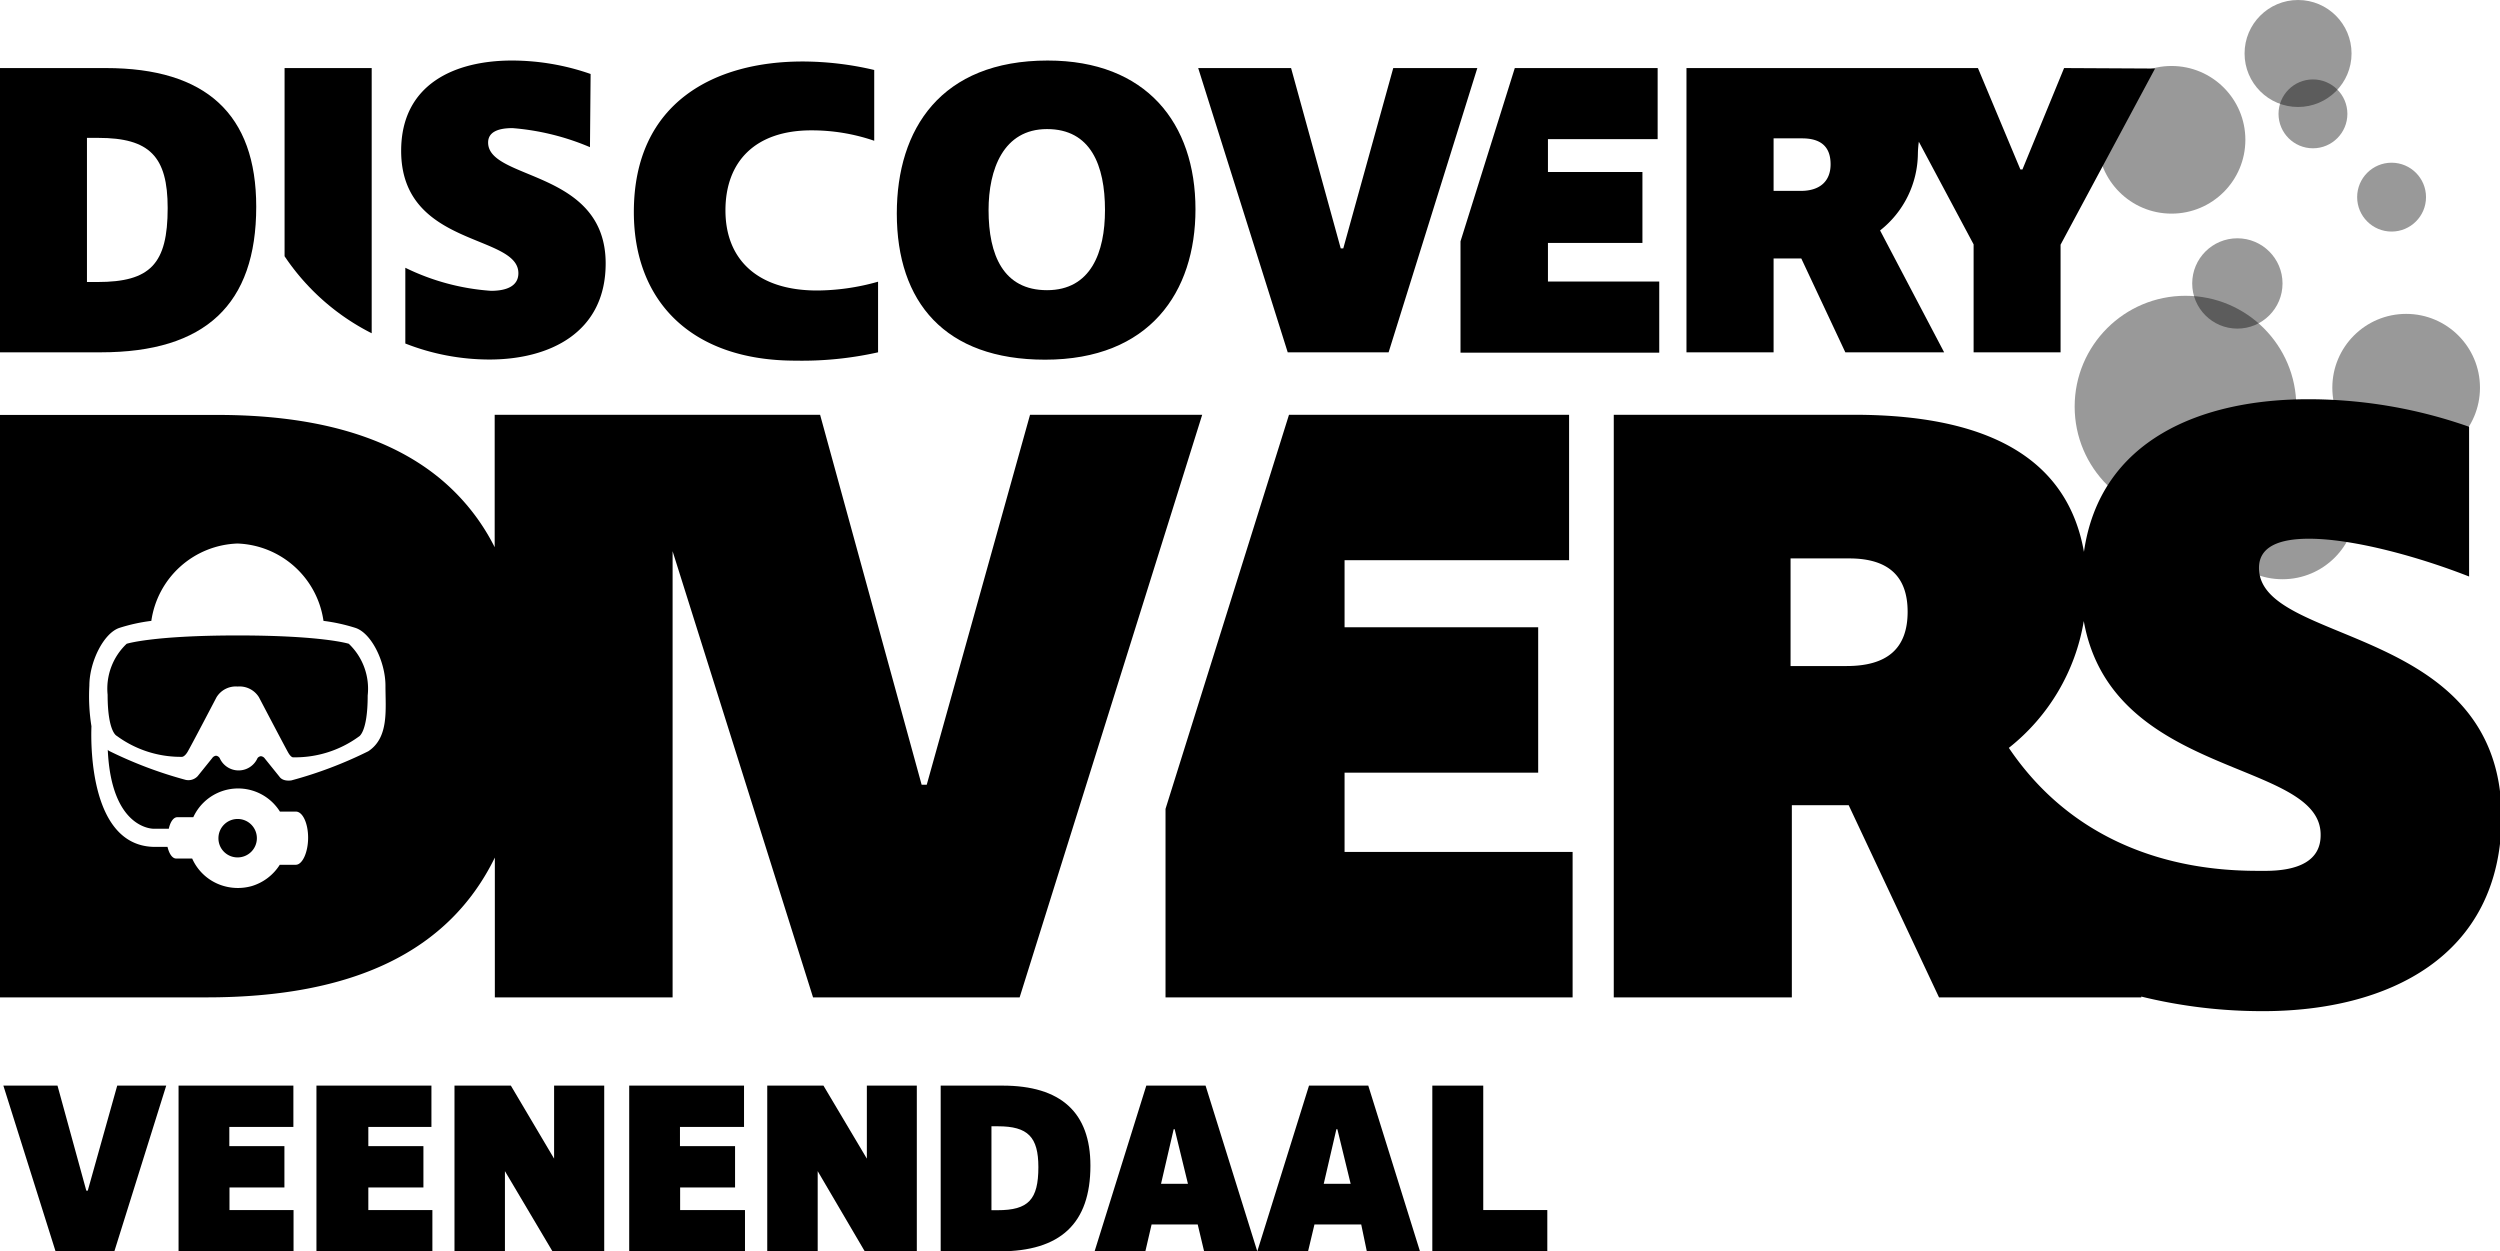<svg xmlns="http://www.w3.org/2000/svg" viewBox="0 0 156.11 78.14">
  <defs>
    <style>
      .b0bfdfcf-26b2-4b3b-ba43-0eed350057dc {
        opacity: 0.4;
      }
    </style>
  </defs>
  <title>discovery divers</title>
  <g id="b486fb88-085b-4b07-bba6-ce8707345c21" data-name="Laag 2">
    <g id="e70bc285-3c81-4a00-8a9a-59eb5f973e82" data-name="Laag 1">
      <g>
        <path d="M6.3,22H0V4.25H6.61Q16,4.25,16,12.91C16,19,12.83,22,6.3,22ZM6.14,8.61H5.43v9h.66c3.3,0,4.38-1.13,4.38-4.62C10.47,9.77,9.34,8.61,6.14,8.61Z"/>
        <path d="M36.84,9.19A15.45,15.45,0,0,0,32,8c-.89,0-1.52.24-1.52.9,0,2.38,7.34,1.68,7.34,7.55,0,4.33-3.51,6-7.26,6a14.36,14.36,0,0,1-5.25-1V16.72a14.4,14.4,0,0,0,5.35,1.44c1,0,1.71-.31,1.71-1.1,0-2.47-7.32-1.6-7.32-7.64,0-4.17,3.35-5.64,6.92-5.64a14.91,14.91,0,0,1,4.91.84Z"/>
        <path d="M50.66,8.14c-3.49,0-5.36,1.94-5.36,5s2,5,5.72,5a14.15,14.15,0,0,0,3.81-.55v4.41a21.68,21.68,0,0,1-5.17.52c-6.45,0-10.08-3.67-10.08-9.28,0-6.88,5.09-9.4,10.53-9.4a19.61,19.61,0,0,1,4.48.53V8.79A12,12,0,0,0,50.66,8.14Z"/>
        <path d="M56,13.33c0-5.27,2.75-9.55,9.42-9.55,6.16,0,9.23,3.91,9.23,9.29,0,5.17-2.86,9.39-9.39,9.39C59,22.46,56,18.87,56,13.33Zm13-.21c0-2.8-.89-5.06-3.62-5.06s-3.65,2.52-3.65,5.06c0,2.81.92,5,3.65,5S69,15.77,69,13.12Z"/>
        <polygon points="96.66 17.58 96.66 15.17 102.56 15.17 102.56 10.74 96.66 10.74 96.66 8.69 103.51 8.69 103.51 4.25 94.59 4.25 91.2 15.07 91.2 22.02 103.61 22.02 103.61 17.58 96.66 17.58"/>
        <path d="M128.89,4.25l-2.6,6.33h-.13l-2.65-6.33h-18.2V22h5.44V16.14h1.73L115.23,22h6.17l-4-7.61a6.17,6.17,0,0,0,2.36-4.78,6.32,6.32,0,0,1,.06-.76l3.42,6.41V22h5.43V15.28l5.9-11Zm-16.44,7.67h-1.7V8.64h1.78c1.26,0,1.78.6,1.78,1.62S113.68,11.92,112.45,11.92Z"/>
        <path d="M74.82,4.25h5.8l3.1,11.26h.16L87,4.25h5.25L86.71,22h-6.3Z"/>
        <path d="M23.21,20.81V4.25H17.77V16A14.29,14.29,0,0,0,23.21,20.81Z"/>
      </g>
      <g>
        <path d="M.21,67.79H3.59l1.8,6.56h.09l1.84-6.56h3.06L7.14,78.14H3.47Z"/>
        <path d="M11.15,67.79h7.17v2.58h-4v1.2h3.44v2.58H14.33v1.41h4v2.58H11.15Z"/>
        <path d="M19.76,67.79h7.18v2.58H23v1.2h3.44v2.58H23v1.41H27v2.58H19.76Z"/>
        <path d="M31.53,73.13h0v5H28.38V67.79H31.9l2.7,4.56h0V67.79h3.13V78.14H34.5Z"/>
        <path d="M39.29,67.79h7.17v2.58h-4v1.2h3.44v2.58H42.47v1.41h4.05v2.58H39.29Z"/>
        <path d="M51.06,73.13h0v5H47.91V67.79h3.51l2.71,4.56h0V67.79h3.12V78.14H54Z"/>
        <path d="M62.41,78.14H58.74V67.79H62.6c3.65,0,5.49,1.68,5.49,5C68.09,76.4,66.22,78.14,62.41,78.14Zm-.09-7.81h-.41v5.24h.38c1.93,0,2.55-.66,2.55-2.69C64.84,71,64.19,70.33,62.32,70.33Z"/>
        <path d="M78.51,78.14H75.19l-.4-1.68H71.91l-.39,1.68H68.35l3.23-10.35h3.7Zm-5.22-7.63-.79,3.41h1.68l-.83-3.41Z"/>
        <path d="M88.67,78.14H85.35L85,76.46H82.08l-.4,1.68H78.51l3.23-10.35h3.7Zm-5.22-7.63-.79,3.41h1.68l-.83-3.41Z"/>
        <path d="M89.44,67.79h3.18v7.77h4v2.58H89.44Z"/>
      </g>
      <circle class="b0bfdfcf-26b2-4b3b-ba43-0eed350057dc" cx="136.47" cy="25.39" r="6.92"/>
      <circle class="b0bfdfcf-26b2-4b3b-ba43-0eed350057dc" cx="142.53" cy="31.56" r="4.61"/>
      <circle class="b0bfdfcf-26b2-4b3b-ba43-0eed350057dc" cx="150.25" cy="24.21" r="4.61"/>
      <circle class="b0bfdfcf-26b2-4b3b-ba43-0eed350057dc" cx="135.6" cy="8.73" r="4.61"/>
      <circle class="b0bfdfcf-26b2-4b3b-ba43-0eed350057dc" cx="139.71" cy="17.7" r="2.82"/>
      <circle class="b0bfdfcf-26b2-4b3b-ba43-0eed350057dc" cx="144.43" cy="7.11" r="2.15"/>
      <circle class="b0bfdfcf-26b2-4b3b-ba43-0eed350057dc" cx="149.34" cy="12.31" r="2.15"/>
      <circle class="b0bfdfcf-26b2-4b3b-ba43-0eed350057dc" cx="143.5" cy="3.34" r="3.34"/>
      <g>
        <polygon points="83.96 48.25 96.05 48.25 96.05 39.17 83.96 39.17 83.96 34.98 97.98 34.98 97.98 25.9 80.49 25.9 72.78 50.51 72.78 62.28 98.2 62.28 98.2 53.2 83.96 53.2 83.96 48.25"/>
        <path d="M14.84,53.54a1.2,1.2,0,1,0-1.2-1.2A1.19,1.19,0,0,0,14.84,53.54Z"/>
        <path d="M64.32,25.9,57.87,49h-.32L51.21,25.9H30.89v8.27a13.32,13.32,0,0,0-3.38-4.26v0h0q-4.81-4-13.93-4H0V62.28H12.9c9.18,0,15.14-2.88,18-8.73v8.73H42V34.42l8.77,27.86h12.9L75.07,25.9ZM23,46.91a25.86,25.86,0,0,1-4.8,1.82s-.52.1-.75-.23v0l-.91-1.13a.34.34,0,0,0-.25-.15.31.31,0,0,0-.21.12,1.29,1.29,0,0,1-2.36,0h0a.31.31,0,0,0-.23-.15.34.34,0,0,0-.24.15l-.91,1.13,0,0a.79.79,0,0,1-.74.23,26.14,26.14,0,0,1-4.81-1.82l-.06-.06c.22,5,2.87,4.93,2.87,4.93h.94c.09-.42.29-.72.53-.72h1a3.08,3.08,0,0,1,5.41-.35h1c.42,0,.76.73.76,1.63S18.89,54,18.47,54h-1a3.13,3.13,0,0,1-1.75,1.33,3.19,3.19,0,0,1-1.73,0A3.08,3.08,0,0,1,12,53.61H11c-.24,0-.44-.3-.54-.73H9.53c-3.85-.16-3.87-6.17-3.82-7.53a11.8,11.8,0,0,1-.13-2.53c0-1.49.89-3.28,1.87-3.61a10.88,10.88,0,0,1,2-.44,5.63,5.63,0,0,1,5.38-4.83,5.63,5.63,0,0,1,5.37,4.83,11.11,11.11,0,0,1,2,.44c1,.33,1.87,2.12,1.87,3.61S24.3,46.05,23,46.91Z"/>
        <path d="M21.78,40.2s-1.62-.52-6.94-.52-6.93.52-6.93.52a3.85,3.85,0,0,0-1.19,3.18c0,2.34.57,2.57.57,2.57a6.74,6.74,0,0,0,4.08,1.31s.15,0,.33-.29,1.82-3.43,1.82-3.43a1.41,1.41,0,0,1,1.32-.67,1.42,1.42,0,0,1,1.33.67S17.81,46.67,18,47s.32.29.32.29A6.75,6.75,0,0,0,22.4,46s.56-.23.56-2.57A3.87,3.87,0,0,0,21.78,40.2Z"/>
        <path d="M141.06,35.46c0-1.34,1.29-1.82,3.12-1.82,2.85,0,7,1.18,10,2.36V26.65a30.23,30.23,0,0,0-10.05-1.72c-6.7,0-13,2.54-14,9.53-.93-5.26-5.14-8.56-14.36-8.56h-15V62.28h11.12v-12h3.55l5.64,12h12.63l0-.05a31.66,31.66,0,0,0,7.62.91c7.68,0,14.88-3.33,14.88-12.2C156.11,38.9,141.06,40.35,141.06,35.46Zm-25.75,6.13h-3.5V34.87h3.66c2.58,0,3.65,1.24,3.65,3.33C119.12,40.51,117.83,41.59,115.31,41.59Zm26.13,12.79c-2.2,0-10.71.15-16-7.68a12.75,12.75,0,0,0,4.68-7.92c1.75,9.85,14.79,8.63,14.79,13.34C144.93,53.74,143.54,54.38,141.44,54.38Z"/>
      </g>
    </g>
  </g>
</svg>

